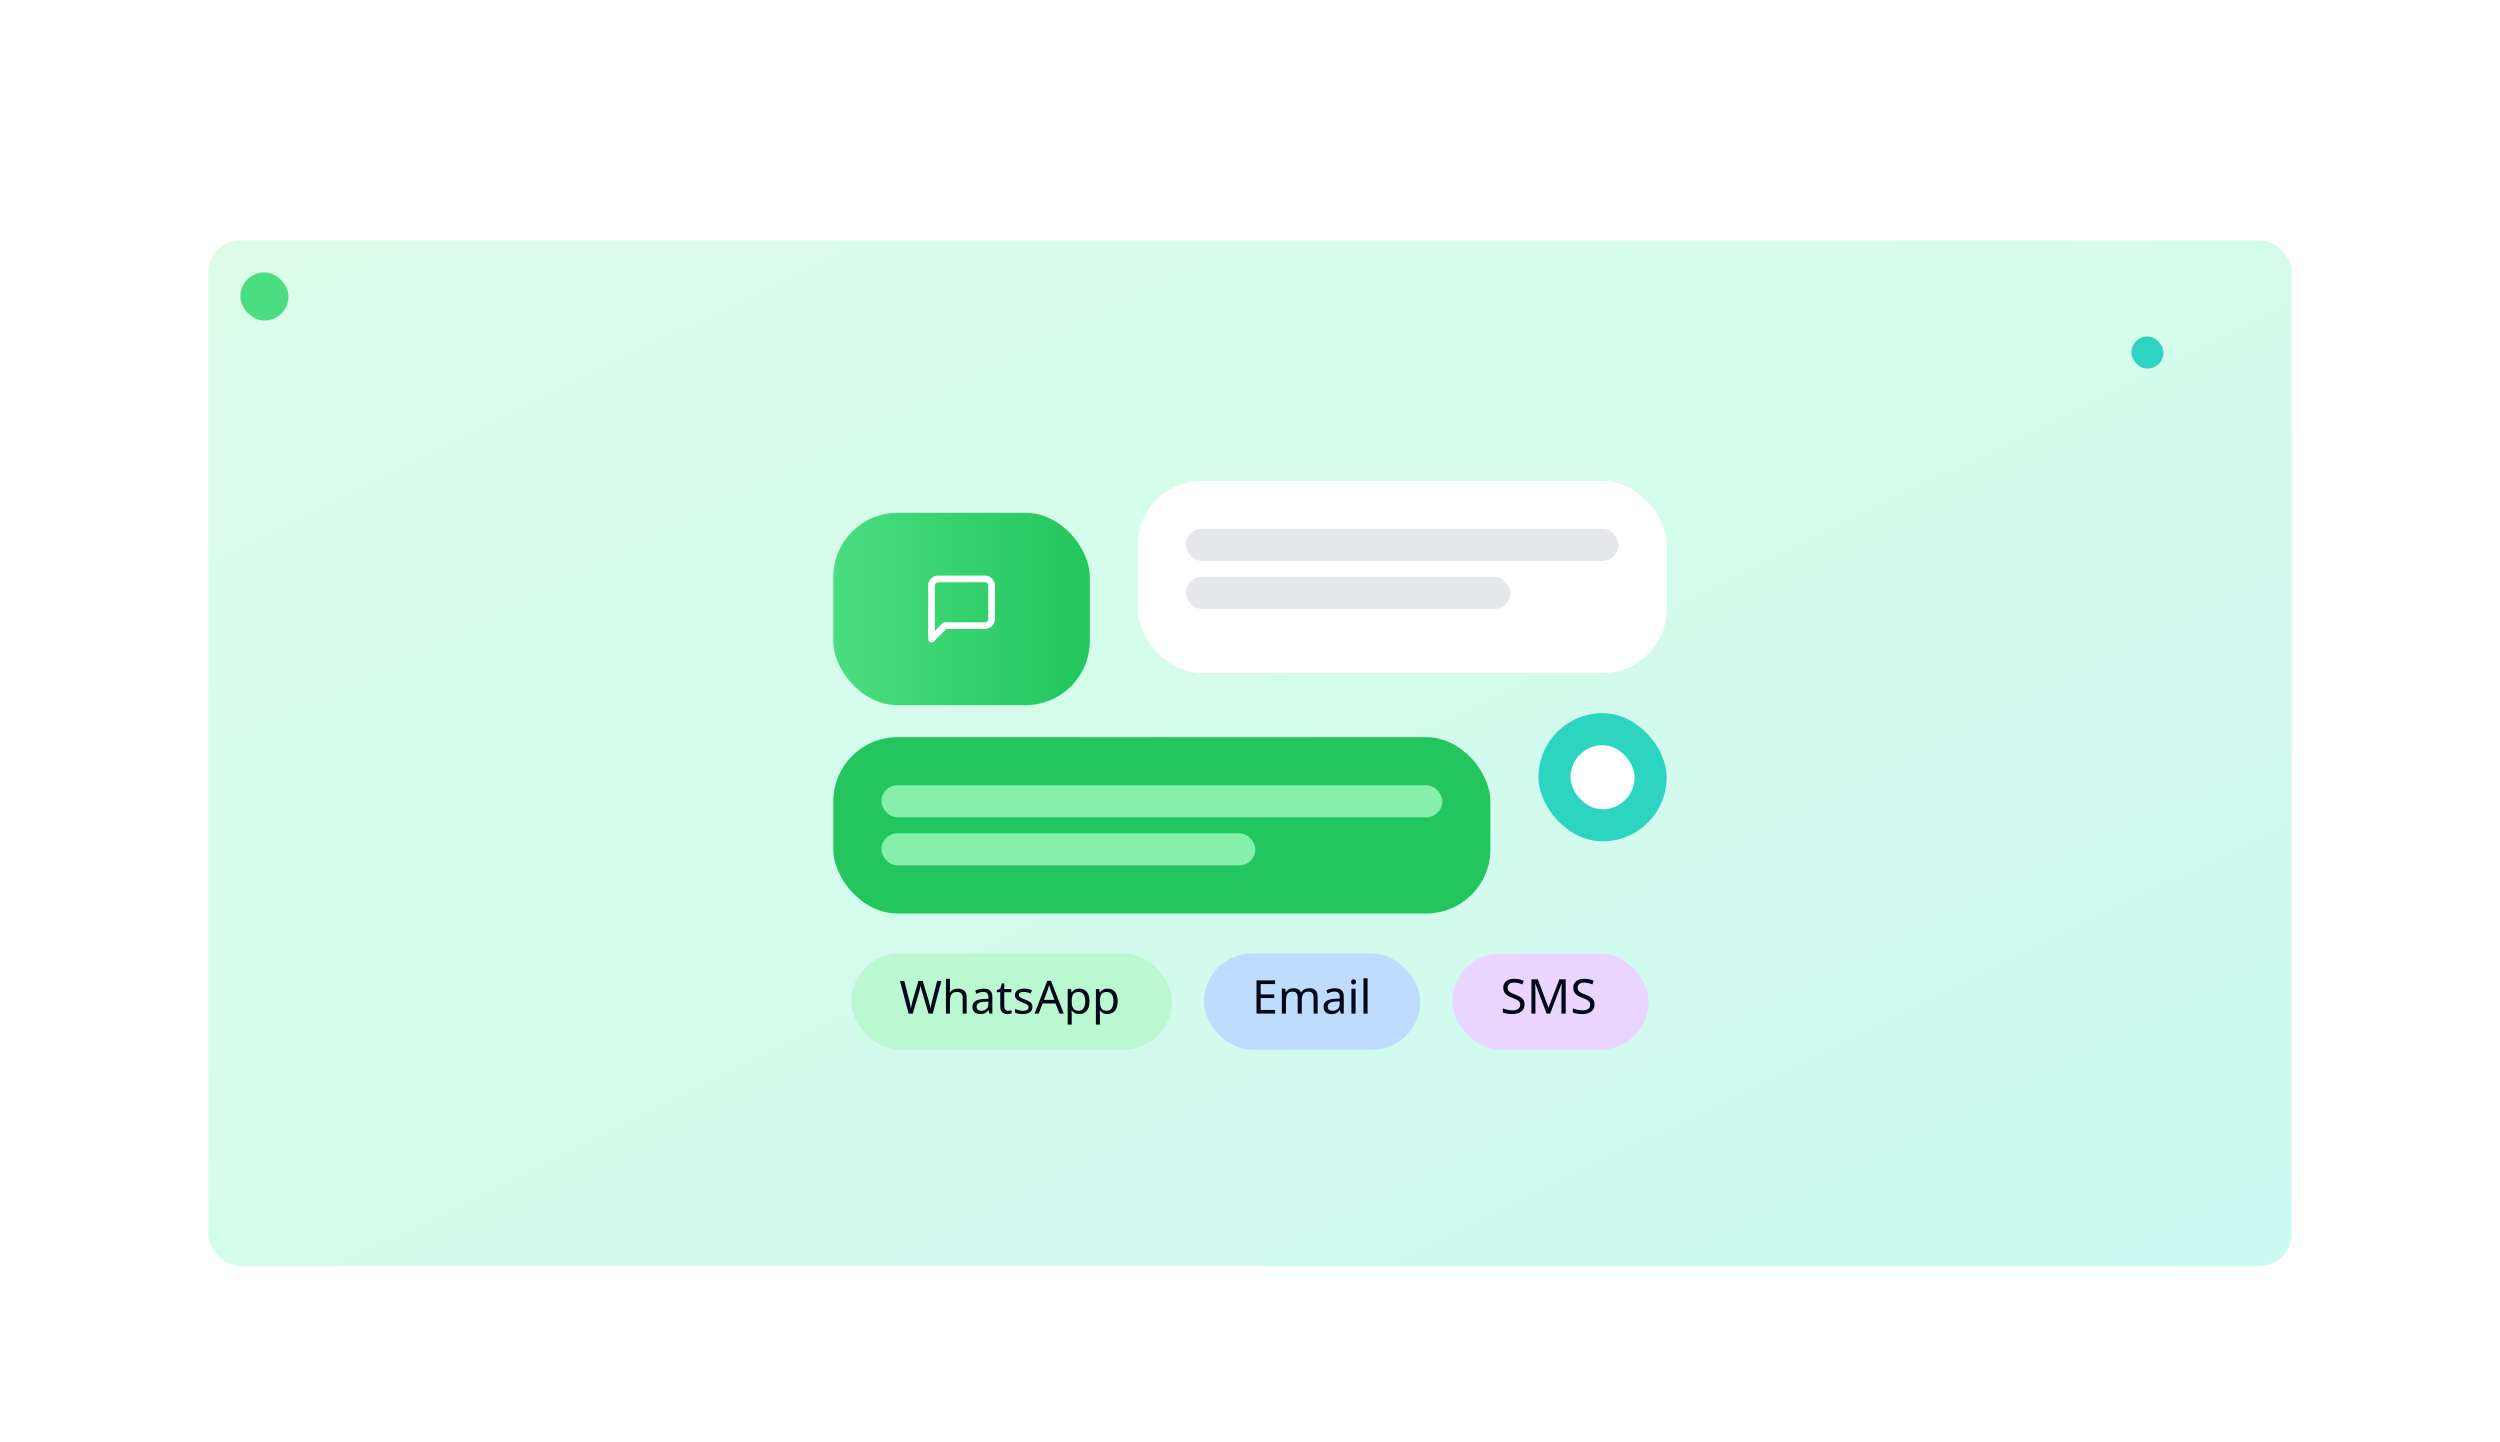 <svg width="624" height="360" viewBox="0 0 624 360" fill="none" xmlns="http://www.w3.org/2000/svg">
<g filter="url(#filter0_dd_4449_26897)">
<rect x="20" width="584" height="320" rx="8" fill="white"/>
<rect x="52" y="32" width="520" height="256" rx="8" fill="url(#paint0_linear_4449_26897)"/>
<g filter="url(#filter1_dd_4449_26897)">
<rect x="208" y="86" width="64" height="48" rx="16" fill="url(#paint1_linear_4449_26897)"/>
<path d="M247.5 112.5C247.5 112.942 247.324 113.366 247.012 113.679C246.699 113.991 246.275 114.167 245.833 114.167H235.833L232.5 117.5V104.167C232.5 103.725 232.676 103.301 232.988 102.988C233.301 102.676 233.725 102.5 234.167 102.5H245.833C246.275 102.5 246.699 102.676 247.012 102.988C247.324 103.301 247.5 103.725 247.5 104.167V112.5Z" stroke="white" stroke-width="1.667" stroke-linecap="round" stroke-linejoin="round"/>
</g>
<g filter="url(#filter2_dd_4449_26897)">
<rect x="284" y="86" width="132" height="48" rx="16" fill="white"/>
<rect x="296" y="98" width="108" height="8" rx="4" fill="#E5E7EB"/>
<rect x="296" y="110" width="81" height="8" rx="4" fill="#E5E7EB"/>
</g>
<g filter="url(#filter3_dd_4449_26897)">
<rect x="208" y="150" width="164" height="44" rx="16" fill="#22C55E"/>
<rect x="220" y="162" width="140" height="8" rx="4" fill="#86EFAC"/>
<rect x="220" y="174" width="93.33" height="8" rx="4" fill="#86EFAC"/>
</g>
<rect x="384" y="150" width="32" height="32" rx="16" fill="#2DD4BF"/>
<rect x="392" y="158" width="16" height="16" rx="8" fill="white"/>
<rect x="212.5" y="210" width="80" height="24" rx="12" fill="#BBF7D0"/>
<path d="M232.654 221.811L233.91 216.835H234.983L232.81 225H231.771L230.18 219.65C230.146 219.542 230.115 219.434 230.085 219.326C230.055 219.214 230.025 219.101 229.995 218.985C229.936 218.762 229.886 218.565 229.845 218.393C229.804 218.222 229.779 218.103 229.772 218.036C229.765 218.133 229.722 218.343 229.644 218.667C229.569 218.991 229.482 219.33 229.381 219.683L227.834 225H226.795L224.634 216.835H225.712L226.98 221.822C227.069 222.172 227.145 222.511 227.209 222.839C227.276 223.166 227.328 223.475 227.365 223.766C227.406 223.468 227.464 223.144 227.538 222.794C227.616 222.444 227.704 222.1 227.801 221.761L229.241 216.835H230.308L231.805 221.8C231.913 222.15 232.004 222.5 232.078 222.85C232.157 223.2 232.214 223.505 232.252 223.766C232.281 223.483 232.332 223.176 232.402 222.844C232.477 222.513 232.561 222.169 232.654 221.811ZM237.11 225H236.105V216.31H237.11V218.857C237.11 219.173 237.092 219.46 237.054 219.717H237.121C237.323 219.404 237.592 219.168 237.931 219.008C238.27 218.848 238.637 218.767 239.031 218.767C239.772 218.767 240.331 218.944 240.707 219.298C241.087 219.652 241.276 220.221 241.276 221.007V225H240.282V221.08C240.282 220.093 239.824 219.6 238.909 219.6C238.22 219.6 237.747 219.793 237.49 220.18C237.237 220.564 237.11 221.115 237.11 221.833V225ZM245.499 218.767C246.243 218.767 246.794 218.931 247.152 219.259C247.513 219.587 247.693 220.108 247.693 220.823V225H246.962L246.766 224.129H246.722C246.454 224.464 246.171 224.711 245.873 224.872C245.575 225.032 245.171 225.112 244.661 225.112C244.106 225.112 243.644 224.966 243.276 224.676C242.911 224.382 242.729 223.922 242.729 223.297C242.729 222.686 242.969 222.215 243.449 221.884C243.929 221.552 244.668 221.372 245.666 221.342L246.71 221.303V220.94C246.71 220.43 246.599 220.076 246.375 219.879C246.156 219.678 245.843 219.577 245.437 219.577C245.117 219.577 244.812 219.626 244.521 219.722C244.235 219.816 243.965 219.923 243.711 220.046L243.404 219.292C243.672 219.147 243.989 219.024 244.354 218.924C244.719 218.82 245.1 218.767 245.499 218.767ZM246.699 222.554V222.001L245.795 222.04C245.031 222.07 244.503 222.191 244.208 222.403C243.914 222.615 243.767 222.917 243.767 223.308C243.767 223.65 243.872 223.902 244.08 224.062C244.292 224.222 244.562 224.302 244.89 224.302C245.4 224.302 245.828 224.159 246.174 223.872C246.524 223.585 246.699 223.146 246.699 222.554ZM251.631 224.291C251.783 224.291 251.94 224.28 252.1 224.257C252.26 224.235 252.39 224.203 252.491 224.162V224.933C252.383 224.985 252.228 225.028 252.027 225.061C251.83 225.095 251.64 225.112 251.457 225.112C251.137 225.112 250.843 225.056 250.575 224.944C250.303 224.836 250.084 224.646 249.916 224.375C249.749 224.099 249.665 223.714 249.665 223.218V219.65H248.794V219.17L249.676 218.767L250.072 217.461H250.67V218.868H252.44V219.65H250.67V223.191C250.67 223.567 250.759 223.844 250.938 224.023C251.117 224.201 251.348 224.291 251.631 224.291ZM257.707 223.308C257.707 223.904 257.485 224.354 257.042 224.659C256.603 224.961 256.009 225.112 255.261 225.112C254.832 225.112 254.464 225.078 254.155 225.011C253.85 224.944 253.578 224.849 253.339 224.726V223.81C253.585 223.933 253.881 224.047 254.227 224.151C254.574 224.252 254.926 224.302 255.283 224.302C255.793 224.302 256.162 224.22 256.389 224.056C256.62 223.892 256.735 223.673 256.735 223.397C256.735 223.241 256.694 223.103 256.612 222.984C256.519 222.85 256.348 222.72 256.098 222.593C255.849 222.463 255.558 222.334 255.227 222.208C255.03 222.133 254.845 222.057 254.674 221.979C254.507 221.9 254.352 221.824 254.211 221.75C253.928 221.597 253.71 221.415 253.557 221.202C253.405 220.99 253.328 220.717 253.328 220.381C253.328 219.86 253.539 219.46 253.959 219.181C254.384 218.898 254.94 218.756 255.629 218.756C256.002 218.756 256.35 218.795 256.674 218.874C256.997 218.948 257.301 219.047 257.584 219.17L257.238 219.968C256.981 219.86 256.711 219.769 256.428 219.695C256.145 219.616 255.854 219.577 255.557 219.577C255.147 219.577 254.832 219.644 254.613 219.778C254.397 219.912 254.289 220.093 254.289 220.32C254.289 220.491 254.339 220.636 254.44 220.756C254.536 220.871 254.7 220.986 254.931 221.102C255.166 221.214 255.478 221.342 255.869 221.487C256.257 221.632 256.588 221.781 256.863 221.934C257.139 222.087 257.347 222.273 257.489 222.492C257.634 222.708 257.707 222.98 257.707 223.308ZM258.221 225L261.409 216.802H262.336L265.52 225H264.453L263.47 222.47H260.231L259.259 225H258.221ZM261.504 219.086L260.577 221.56H263.163L262.247 219.086C262.236 219.056 262.221 219.015 262.202 218.963C262.184 218.907 262.161 218.838 262.135 218.756C262.087 218.607 262.035 218.445 261.979 218.27C261.927 218.095 261.886 217.96 261.856 217.863C261.797 218.101 261.733 218.332 261.666 218.555C261.603 218.779 261.549 218.955 261.504 219.086ZM269.412 218.756C270.168 218.756 270.777 219.019 271.238 219.544C271.7 220.069 271.931 220.862 271.931 221.923C271.931 222.969 271.7 223.762 271.238 224.302C270.777 224.842 270.164 225.112 269.401 225.112C268.928 225.112 268.537 225.024 268.228 224.849C267.919 224.674 267.677 224.466 267.502 224.224H267.435C267.439 224.287 267.445 224.361 267.452 224.447C267.46 224.529 267.467 224.618 267.474 224.715C267.482 224.812 267.487 224.903 267.491 224.989C267.499 225.074 267.502 225.155 267.502 225.229V227.748H266.497V218.868H267.318L267.458 219.706H267.502C267.685 219.438 267.925 219.212 268.223 219.03C268.521 218.848 268.917 218.756 269.412 218.756ZM269.228 219.6C268.606 219.6 268.165 219.776 267.904 220.13C267.644 220.48 267.51 221.013 267.502 221.727V221.923C267.502 222.679 267.625 223.261 267.871 223.671C268.12 224.077 268.582 224.28 269.256 224.28C269.625 224.28 269.93 224.177 270.172 223.972C270.414 223.771 270.593 223.492 270.708 223.135C270.827 222.777 270.887 222.37 270.887 221.912C270.887 221.212 270.751 220.651 270.479 220.231C270.211 219.81 269.794 219.6 269.228 219.6ZM276.449 218.756C277.205 218.756 277.814 219.019 278.275 219.544C278.737 220.069 278.968 220.862 278.968 221.923C278.968 222.969 278.737 223.762 278.275 224.302C277.814 224.842 277.201 225.112 276.438 225.112C275.965 225.112 275.574 225.024 275.265 224.849C274.956 224.674 274.714 224.466 274.539 224.224H274.472C274.476 224.287 274.481 224.361 274.489 224.447C274.496 224.529 274.504 224.618 274.511 224.715C274.519 224.812 274.524 224.903 274.528 224.989C274.535 225.074 274.539 225.155 274.539 225.229V227.748H273.534V218.868H274.355L274.494 219.706H274.539C274.721 219.438 274.962 219.212 275.259 219.03C275.557 218.848 275.954 218.756 276.449 218.756ZM276.265 219.6C275.643 219.6 275.202 219.776 274.941 220.13C274.681 220.48 274.547 221.013 274.539 221.727V221.923C274.539 222.679 274.662 223.261 274.908 223.671C275.157 224.077 275.619 224.28 276.293 224.28C276.661 224.28 276.967 224.177 277.209 223.972C277.451 223.771 277.629 223.492 277.745 223.135C277.864 222.777 277.923 222.37 277.923 221.912C277.923 221.212 277.788 220.651 277.516 220.231C277.248 219.81 276.831 219.6 276.265 219.6Z" fill="#020817"/>
<rect x="300.5" y="210" width="54" height="24" rx="12" fill="#BFDBFE"/>
<path d="M318.051 221.117H314.668V224.08H318.261V225H313.624V216.701H318.261V217.621H314.668V220.209H318.051V221.117ZM326.781 218.654C327.489 218.654 328.017 218.836 328.365 219.199C328.713 219.562 328.887 220.143 328.887 220.941V225H327.877V220.987C327.877 220.003 327.455 219.511 326.611 219.511C326.006 219.511 325.572 219.687 325.311 220.039C325.054 220.387 324.925 220.894 324.925 221.56V225H323.909V220.987C323.909 220.003 323.484 219.511 322.632 219.511C322.004 219.511 321.569 219.706 321.327 220.096C321.088 220.482 320.969 221.04 320.969 221.77V225H319.947V218.767H320.77L320.924 219.619H320.98C321.173 219.293 321.434 219.051 321.764 218.892C322.097 218.733 322.449 218.654 322.819 218.654C323.796 218.654 324.432 219.002 324.727 219.698H324.783C324.992 219.343 325.273 219.08 325.629 218.909C325.989 218.739 326.373 218.654 326.781 218.654ZM333.173 218.665C333.93 218.665 334.49 218.832 334.853 219.165C335.22 219.498 335.404 220.028 335.404 220.754V225H334.66L334.461 224.115H334.416C334.144 224.455 333.856 224.707 333.553 224.869C333.251 225.032 332.84 225.114 332.322 225.114C331.758 225.114 331.288 224.966 330.914 224.671C330.543 224.372 330.358 223.904 330.358 223.269C330.358 222.648 330.602 222.169 331.09 221.833C331.578 221.496 332.329 221.312 333.343 221.282L334.405 221.242V220.873C334.405 220.355 334.291 219.995 334.064 219.795C333.841 219.591 333.523 219.488 333.111 219.488C332.785 219.488 332.475 219.538 332.18 219.636C331.888 219.731 331.614 219.84 331.357 219.965L331.044 219.199C331.317 219.051 331.638 218.926 332.009 218.824C332.38 218.718 332.768 218.665 333.173 218.665ZM334.393 222.514V221.952L333.474 221.992C332.698 222.022 332.161 222.145 331.862 222.361C331.563 222.576 331.413 222.883 331.413 223.28C331.413 223.628 331.519 223.884 331.731 224.046C331.947 224.209 332.221 224.29 332.554 224.29C333.073 224.29 333.508 224.145 333.86 223.853C334.216 223.562 334.393 223.115 334.393 222.514ZM337.845 216.435C338 216.435 338.138 216.487 338.259 216.593C338.38 216.696 338.441 216.858 338.441 217.082C338.441 217.309 338.38 217.475 338.259 217.581C338.138 217.683 338 217.734 337.845 217.734C337.674 217.734 337.53 217.683 337.413 217.581C337.3 217.475 337.243 217.309 337.243 217.082C337.243 216.858 337.3 216.696 337.413 216.593C337.53 216.487 337.674 216.435 337.845 216.435ZM338.35 218.767V225H337.322V218.767H338.35ZM341.347 225H340.325V216.168H341.347V225Z" fill="#020817"/>
<rect x="362.5" y="210" width="49" height="24" rx="12" fill="#E9D5FF"/>
<path d="M380.523 222.709C380.523 223.467 380.246 224.059 379.691 224.484C379.141 224.906 378.396 225.117 377.459 225.117C376.982 225.117 376.539 225.082 376.129 225.012C375.723 224.941 375.383 224.842 375.109 224.713V223.682C375.398 223.807 375.756 223.922 376.182 224.027C376.611 224.133 377.055 224.186 377.512 224.186C378.141 224.186 378.619 224.062 378.947 223.816C379.275 223.566 379.439 223.229 379.439 222.803C379.439 222.521 379.381 222.285 379.264 222.094C379.143 221.898 378.934 221.723 378.637 221.566C378.34 221.406 377.936 221.23 377.424 221.039C376.689 220.777 376.137 220.455 375.766 220.072C375.398 219.686 375.215 219.16 375.215 218.496C375.215 218.047 375.332 217.658 375.566 217.33C376.047 216.65 376.842 216.311 377.951 216.311C378.416 216.311 378.844 216.355 379.234 216.445C379.629 216.531 379.99 216.646 380.318 216.791L379.979 217.717C379.686 217.588 379.361 217.48 379.006 217.395C378.654 217.305 378.295 217.26 377.928 217.26C377.393 217.26 376.988 217.375 376.715 217.605C376.445 217.832 376.311 218.133 376.311 218.508C376.311 218.797 376.371 219.037 376.492 219.229C376.609 219.42 376.805 219.594 377.078 219.75C377.352 219.906 377.719 220.068 378.18 220.236C378.68 220.416 379.105 220.613 379.457 220.828C379.805 221.043 380.068 221.299 380.248 221.596C380.432 221.889 380.523 222.26 380.523 222.709ZM389.816 217.5H389.77L386.916 225H386.025L383.207 217.488H383.16C383.184 217.734 383.203 218.068 383.219 218.49C383.234 218.908 383.242 219.346 383.242 219.803V225H382.246V216.434H383.84L386.482 223.453H386.529L389.219 216.434H390.801V225H389.734V219.732C389.734 219.314 389.744 218.902 389.764 218.496C389.783 218.09 389.801 217.758 389.816 217.5ZM397.996 222.709C397.996 223.467 397.719 224.059 397.164 224.484C396.613 224.906 395.869 225.117 394.932 225.117C394.455 225.117 394.012 225.082 393.602 225.012C393.195 224.941 392.855 224.842 392.582 224.713V223.682C392.871 223.807 393.229 223.922 393.654 224.027C394.084 224.133 394.527 224.186 394.984 224.186C395.613 224.186 396.092 224.062 396.42 223.816C396.748 223.566 396.912 223.229 396.912 222.803C396.912 222.521 396.854 222.285 396.736 222.094C396.615 221.898 396.406 221.723 396.109 221.566C395.812 221.406 395.408 221.23 394.896 221.039C394.162 220.777 393.609 220.455 393.238 220.072C392.871 219.686 392.688 219.16 392.688 218.496C392.688 218.047 392.805 217.658 393.039 217.33C393.52 216.65 394.314 216.311 395.424 216.311C395.889 216.311 396.316 216.355 396.707 216.445C397.102 216.531 397.463 216.646 397.791 216.791L397.451 217.717C397.158 217.588 396.834 217.48 396.479 217.395C396.127 217.305 395.768 217.26 395.4 217.26C394.865 217.26 394.461 217.375 394.188 217.605C393.918 217.832 393.783 218.133 393.783 218.508C393.783 218.797 393.844 219.037 393.965 219.229C394.082 219.42 394.277 219.594 394.551 219.75C394.824 219.906 395.191 220.068 395.652 220.236C396.152 220.416 396.578 220.613 396.93 220.828C397.277 221.043 397.541 221.299 397.721 221.596C397.904 221.889 397.996 222.26 397.996 222.709Z" fill="#020817"/>
<rect x="60" y="40" width="12" height="12" rx="6" fill="#4ADE80"/>
<rect x="532" y="56" width="8" height="8" rx="4" fill="#2DD4BF"/>
</g>
<defs>
<filter id="filter0_dd_4449_26897" x="0" y="0" width="624" height="360" filterUnits="userSpaceOnUse" color-interpolation-filters="sRGB">
<feFlood flood-opacity="0" result="BackgroundImageFix"/>
<feColorMatrix in="SourceAlpha" type="matrix" values="0 0 0 0 0 0 0 0 0 0 0 0 0 0 0 0 0 0 127 0" result="hardAlpha"/>
<feMorphology radius="6" operator="erode" in="SourceAlpha" result="effect1_dropShadow_4449_26897"/>
<feOffset dy="8"/>
<feGaussianBlur stdDeviation="5"/>
<feComposite in2="hardAlpha" operator="out"/>
<feColorMatrix type="matrix" values="0 0 0 0 0 0 0 0 0 0 0 0 0 0 0 0 0 0 0.1 0"/>
<feBlend mode="normal" in2="BackgroundImageFix" result="effect1_dropShadow_4449_26897"/>
<feColorMatrix in="SourceAlpha" type="matrix" values="0 0 0 0 0 0 0 0 0 0 0 0 0 0 0 0 0 0 127 0" result="hardAlpha"/>
<feMorphology radius="5" operator="erode" in="SourceAlpha" result="effect2_dropShadow_4449_26897"/>
<feOffset dy="20"/>
<feGaussianBlur stdDeviation="12.5"/>
<feComposite in2="hardAlpha" operator="out"/>
<feColorMatrix type="matrix" values="0 0 0 0 0 0 0 0 0 0 0 0 0 0 0 0 0 0 0.1 0"/>
<feBlend mode="normal" in2="effect1_dropShadow_4449_26897" result="effect2_dropShadow_4449_26897"/>
<feBlend mode="normal" in="SourceGraphic" in2="effect2_dropShadow_4449_26897" result="shape"/>
</filter>
<filter id="filter1_dd_4449_26897" x="196" y="84" width="88" height="72" filterUnits="userSpaceOnUse" color-interpolation-filters="sRGB">
<feFlood flood-opacity="0" result="BackgroundImageFix"/>
<feColorMatrix in="SourceAlpha" type="matrix" values="0 0 0 0 0 0 0 0 0 0 0 0 0 0 0 0 0 0 127 0" result="hardAlpha"/>
<feMorphology radius="4" operator="erode" in="SourceAlpha" result="effect1_dropShadow_4449_26897"/>
<feOffset dy="4"/>
<feGaussianBlur stdDeviation="3"/>
<feComposite in2="hardAlpha" operator="out"/>
<feColorMatrix type="matrix" values="0 0 0 0 0 0 0 0 0 0 0 0 0 0 0 0 0 0 0.1 0"/>
<feBlend mode="normal" in2="BackgroundImageFix" result="effect1_dropShadow_4449_26897"/>
<feColorMatrix in="SourceAlpha" type="matrix" values="0 0 0 0 0 0 0 0 0 0 0 0 0 0 0 0 0 0 127 0" result="hardAlpha"/>
<feMorphology radius="3" operator="erode" in="SourceAlpha" result="effect2_dropShadow_4449_26897"/>
<feOffset dy="10"/>
<feGaussianBlur stdDeviation="7.5"/>
<feComposite in2="hardAlpha" operator="out"/>
<feColorMatrix type="matrix" values="0 0 0 0 0 0 0 0 0 0 0 0 0 0 0 0 0 0 0.1 0"/>
<feBlend mode="normal" in2="effect1_dropShadow_4449_26897" result="effect2_dropShadow_4449_26897"/>
<feBlend mode="normal" in="SourceGraphic" in2="effect2_dropShadow_4449_26897" result="shape"/>
</filter>
<filter id="filter2_dd_4449_26897" x="279" y="85" width="142" height="58" filterUnits="userSpaceOnUse" color-interpolation-filters="sRGB">
<feFlood flood-opacity="0" result="BackgroundImageFix"/>
<feColorMatrix in="SourceAlpha" type="matrix" values="0 0 0 0 0 0 0 0 0 0 0 0 0 0 0 0 0 0 127 0" result="hardAlpha"/>
<feMorphology radius="2" operator="erode" in="SourceAlpha" result="effect1_dropShadow_4449_26897"/>
<feOffset dy="2"/>
<feGaussianBlur stdDeviation="2"/>
<feComposite in2="hardAlpha" operator="out"/>
<feColorMatrix type="matrix" values="0 0 0 0 0 0 0 0 0 0 0 0 0 0 0 0 0 0 0.1 0"/>
<feBlend mode="normal" in2="BackgroundImageFix" result="effect1_dropShadow_4449_26897"/>
<feColorMatrix in="SourceAlpha" type="matrix" values="0 0 0 0 0 0 0 0 0 0 0 0 0 0 0 0 0 0 127 0" result="hardAlpha"/>
<feMorphology radius="1" operator="erode" in="SourceAlpha" result="effect2_dropShadow_4449_26897"/>
<feOffset dy="4"/>
<feGaussianBlur stdDeviation="3"/>
<feComposite in2="hardAlpha" operator="out"/>
<feColorMatrix type="matrix" values="0 0 0 0 0 0 0 0 0 0 0 0 0 0 0 0 0 0 0.1 0"/>
<feBlend mode="normal" in2="effect1_dropShadow_4449_26897" result="effect2_dropShadow_4449_26897"/>
<feBlend mode="normal" in="SourceGraphic" in2="effect2_dropShadow_4449_26897" result="shape"/>
</filter>
<filter id="filter3_dd_4449_26897" x="203" y="149" width="174" height="54" filterUnits="userSpaceOnUse" color-interpolation-filters="sRGB">
<feFlood flood-opacity="0" result="BackgroundImageFix"/>
<feColorMatrix in="SourceAlpha" type="matrix" values="0 0 0 0 0 0 0 0 0 0 0 0 0 0 0 0 0 0 127 0" result="hardAlpha"/>
<feMorphology radius="2" operator="erode" in="SourceAlpha" result="effect1_dropShadow_4449_26897"/>
<feOffset dy="2"/>
<feGaussianBlur stdDeviation="2"/>
<feComposite in2="hardAlpha" operator="out"/>
<feColorMatrix type="matrix" values="0 0 0 0 0 0 0 0 0 0 0 0 0 0 0 0 0 0 0.1 0"/>
<feBlend mode="normal" in2="BackgroundImageFix" result="effect1_dropShadow_4449_26897"/>
<feColorMatrix in="SourceAlpha" type="matrix" values="0 0 0 0 0 0 0 0 0 0 0 0 0 0 0 0 0 0 127 0" result="hardAlpha"/>
<feMorphology radius="1" operator="erode" in="SourceAlpha" result="effect2_dropShadow_4449_26897"/>
<feOffset dy="4"/>
<feGaussianBlur stdDeviation="3"/>
<feComposite in2="hardAlpha" operator="out"/>
<feColorMatrix type="matrix" values="0 0 0 0 0 0 0 0 0 0 0 0 0 0 0 0 0 0 0.1 0"/>
<feBlend mode="normal" in2="effect1_dropShadow_4449_26897" result="effect2_dropShadow_4449_26897"/>
<feBlend mode="normal" in="SourceGraphic" in2="effect2_dropShadow_4449_26897" result="shape"/>
</filter>
<linearGradient id="paint0_linear_4449_26897" x1="210.556" y1="-46.058" x2="413.444" y2="366.058" gradientUnits="userSpaceOnUse">
<stop stop-color="#DCFCE7"/>
<stop offset="1" stop-color="#CCFBF1"/>
</linearGradient>
<linearGradient id="paint1_linear_4449_26897" x1="208" y1="110" x2="272" y2="110" gradientUnits="userSpaceOnUse">
<stop stop-color="#4ADE80"/>
<stop offset="1" stop-color="#22C55E"/>
</linearGradient>
</defs>
</svg>
